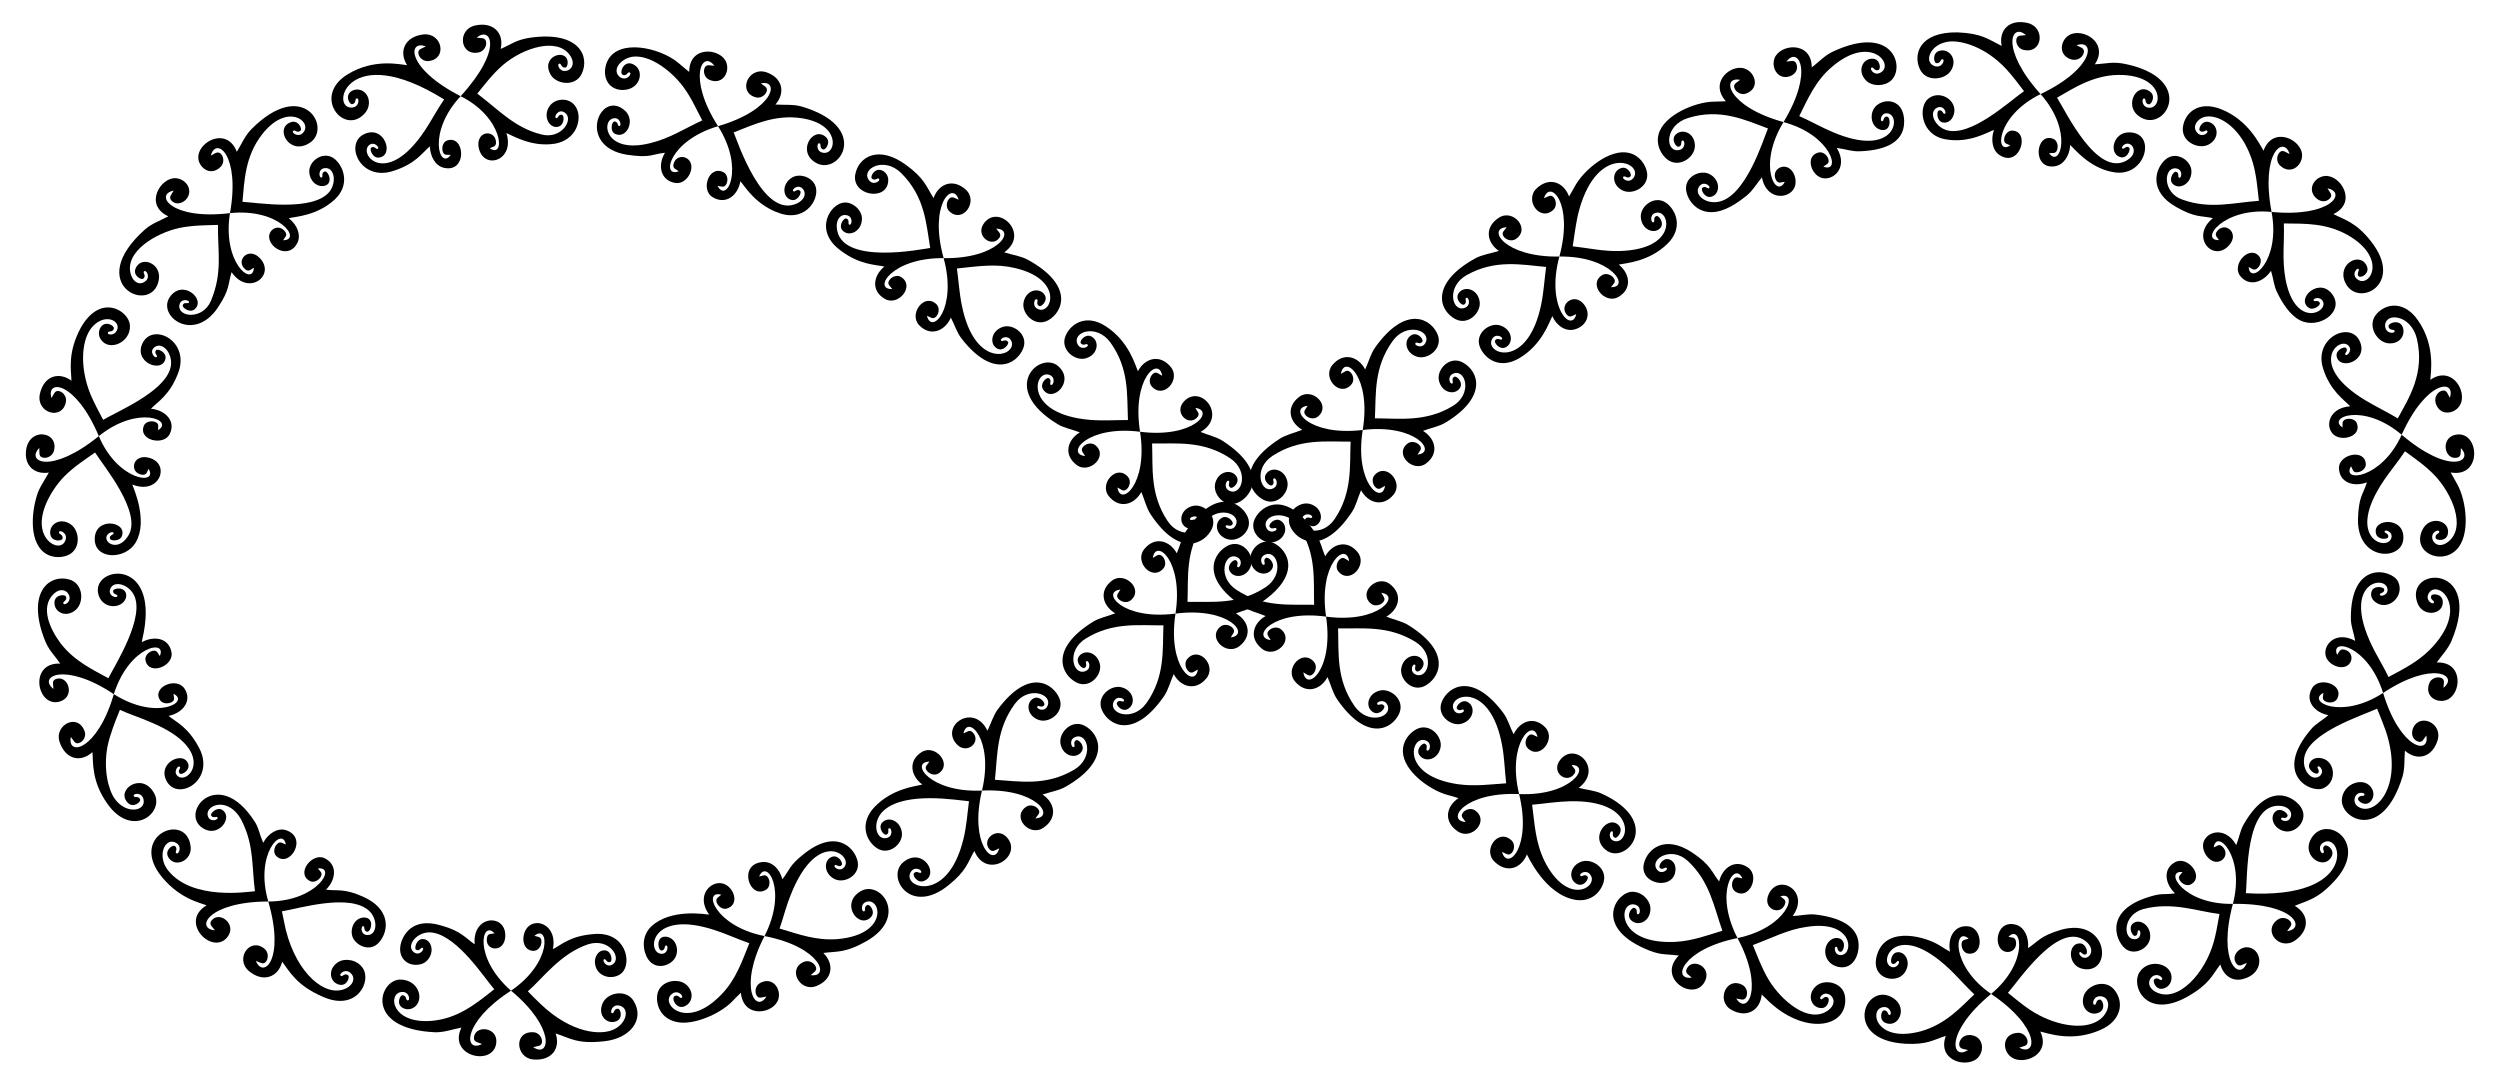 <?xml version="1.0" encoding="utf-8"?>

<!DOCTYPE svg PUBLIC "-//W3C//DTD SVG 1.1//EN" "http://www.w3.org/Graphics/SVG/1.1/DTD/svg11.dtd">
<svg version="1.1" id="Layer_1" xmlns="http://www.w3.org/2000/svg" xmlns:xlink="http://www.w3.org/1999/xlink" x="0px" y="0px"
	 viewBox="0 0 2614 1134" enable-background="new 0 0 2614 1134" xml:space="preserve">
<g>
	<g>
		<g>
			<path d="M298.838,883.039c-3.092-0.94-5.728-4.18-9.289-0.346c-3.202,3.43-3.851,9.08-0.956,12.08
				c13.595,14.068,34.481-18.875,10.253-26.812c-8.519-2.587-18.331,3.309-23.652,13.278c-3.699-8.415-4.686-15.534-8.49-21.545
				c-39.51-62.435-82.804-5.978-51.767,7.764c15.007,6.631,28.63-13.226,17.552-20.539c-5.457-3.628-12.755,3.322-11.741,5.597
				c1.881,4.244,6.663-0.305,6.806,2.774c0.122,2.165-8.424,4.986-10.331-2.508c-2.899-11.498,23.765-21.656,36.96,8.342
				c11.266,24.29,9.069,44.699,12.392,70.742c-7.341,0.569-65.352,9.953-90.698-21.568c-12.123-15.078-3.628-34.783,7.629-29.295
				c7.426,3.602,3.572,12.001,1.384,11.42c-3.181-0.873,2.041-4.899-2.111-7.828c-2.209-1.557-10.501,4.212-7.123,11.087
				c6.354,12.822,26.425,4.332,23.523-11.71c-5.181-34.244-61.474-11.4-32.807,29.251c19.387,26.263,42.792,30.667,49.636,33.378
				c-29.268,17.562,6.219,52.934,21.793,33.196c10.404-13.205-8.322-27.938-16.666-17.238c-3.203,4.129,1.381,6.826,3.528,10.196
				c-20.832-1.895-7.162-29.956,55.837-30.134C265.867,892.486,295.601,863.34,298.838,883.039z"/>
			<path d="M119.003,725.793c-17.073,58.814-48.918,65.767-44.941,44.762c2.682,3.004,4.045,8.139,8.927,6.261
				c4.372-1.695,7.184-7.145,5.629-11.839c-7.149-20.308-32.033-6.854-26.412,10.509c5.997,18.415,21.892,22.373,34.41,10.943
				c1.132,10.742-1.29,29.973,15.642,53.961c26.52,37.572,61.268,8.388,48.386-11.852c-12.827-21.857-40.615-2.207-26.699,11.172
				c5.501,5.286,13.414-1.019,12.599-3.61c-1.535-4.872-6.894-1.016-6.774-4.345c0.104-2.286,9.182-3.527,10.391,4.697
				c2.161,11.615-18.055,15.552-30.134-1.165c-6.588-9.116-12.225-30.528-7.617-54.87c2.367-11.77,8.339-27.064,12.973-38.223
				c9.407,4.474,19.657,7.405,33.922,13.683c66.146,28.105,39.776,63.273,27.544,56.341c-6.515-4.046-1.293-11.472,0.712-10.714
				c2.863,1.046-2.859,4.323,0.585,7.392c1.845,1.651,10.578-3.347,8.787-9.688c-4.359-15.429-35.254-1.048-21.44,19.559
				c13.342,18.375,49.949-4.533,32.541-37.119c-11.635-21.78-23.694-26.499-31.789-33.093c14.718-2.98,24.843-15.521,16.943-28.145
				c-8.317-13.36-34.413-2.058-26.002,11.431c2.13,3.589,7.798,4.559,12.001,2.484c4.693-2.302,2.257-5.708,2.181-8.902
				C199.273,733.84,163.987,754.231,119.003,725.793z"/>
		</g>
		<g>
			<path d="M517.09,975.934c-3.091,0.823-7.053-0.561-7.937,4.591c-2.415,13.868,17.815,16.238,19.133-0.744
				c1.837-24.804-34.681-23.835-31.974,7.596c-9.07-6.234-14.414-13.943-34.257-19.455c-3.616-0.917-18.13-6.027-30.386,1.241
				c-12.888,7.638-19.864,30.067-4.686,37.935c5.38,2.698,14.168,2.605,19.201-2.376c9.252-9.135,4.752-22.954-4.36-22.867
				c-6.588,0.064-8.898,9.859-6.792,11.167c3.919,2.445,5.436-3.973,7.251-1.518c1.295,1.716-4.339,8.812-10.069,3.705
				c-8.096-7.048,4.972-23.106,21.114-19.916c26.301,5.196,52.785,46.828,63.468,59.063c-20.677,16.492-38.998,30.785-65.519,33.048
				c-41.58,3.453-46.144-27.95-31.873-30.133c8.224-1.169,9.605,7.906,7.446,8.647c-3.154,1.053-0.979-5.179-6.081-5.28
				c-2.713-0.052-6.508,9.324,0.112,13.115c4.574,2.618,9.893,1.717,13.43-1.521c9.062-8.244,3.2-27.248-15.097-27.984
				c-22.885-0.918-39.79,51.814,36.089,55.115c9.309,0.118,17.82-3.192,27.193-4.899c-14.792,30.283,34.06,41.191,36.441,15.647
				c1.54-16.536-22.274-18.553-23.385-5.306c-0.424,5.214,4.878,5.078,8.51,6.807c-19.164,9.807-21.135-22.696,30.267-55.756
				C494.13,1000.726,503.941,961.111,517.09,975.934z"/>
			<path d="M280.498,942.621c17.828,61.087-5.363,81.281-12.952,62.121c3.841,1.097,7.701,4.77,10.774,0.476
				c2.694-3.777,2.118-9.968-1.69-13.128c-15.341-12.8-31.457,10.545-16.276,23.289c14.847,12.415,30.568,6.376,34.726-9.808
				c7.338,9.685,14.933,24.921,42.51,36.654c35.666,15.973,51.555-16.529,41.466-30.362c-5.835-8.481-18.328-10.404-25.507-5.87
				c-11.665,7.353-8.711,21.889,1.838,23.708c7.54,1.301,10.709-8.293,8.592-9.975c-3.982-3.162-6.354,2.993-8.093,0.184
				c-1.177-1.938,5.768-8.013,11.325-1.897c4.623,5.068,1.78,11.786-5.143,15.295c-20.938,10.613-51.636-14.646-63.238-61.034
				c-1.496-6.63-2.705-13.124-4.041-19.393c17.812-2.88,71.972-19.655,91.835,0.127c8.632,8.995,7.593,24.275-1.965,24.646
				c-7.717,0.282-7.444-8.726-5.336-9.22c2.989-0.731-0.009,5.148,4.59,5.758c4.065,0.548,8.343-15.386-3.859-14.841
				c-9.632,0.563-14.809,12.246-11.183,20.897c3.983,8.921,18.478,15.59,27.631,4.893c10.422-12.106,11.949-34.837-16.956-47.584
				c-20.006-9.071-27.452-5.703-38.705-7.361c10.452-10.325,12.368-26.036-1.356-32.836c-12.943-6.381-30.619,15.903-15.442,23.856
				c3.694,1.929,8.905-0.275,11.303-4.36c2.628-4.461-1.197-6.112-2.979-8.809C352.383,905.569,332.333,942.476,280.498,942.621z"/>
		</g>
		<g>
			<path d="M754.164,935.559c-2.342,2.382-6.585,3.358-4.73,8.227c1.665,4.406,6.55,7.46,10.645,6.183
				c12.391-3.88,8.455-19.152-0.829-24.698c-13.146-7.848-33.394,9.73-17.715,31.015c-3.567-0.133-40.017-6.811-60.593,12.409
				c-10.782,10.339-8.902,25.694-3.337,34.185c8.436,12.98,27.21,6.452,29.806-5.179c2.183-9.52-3.409-17.101-9.862-18.146
				c-12.195-2.103-9.912,14.301-5.908,14.277c4.658-0.02,2.489-6.25,5.363-5.143c2.026,0.761,1.051,9.757-6.58,8.489
				c-14.435-2.893-9.313-46.112,56.287-24.86c12.86,4.126,24.325,9.566,36.747,13.921c-6.757,16.591-13.638,38.028-29.582,54.031
				c-36.59,37.743-63.874,9.04-51.598-0.751c6.284-5.344,12.304,1.603,10.886,3.373c-2.081,2.559-3.594-3.863-7.931-1.248
				c-3.989,2.408,3.216,17.311,13.836,8.492c5.308-4.493,6.173-13.959-1.722-20.715c-9.036-7.639-28.525-3.618-30.245,11.519
				c-1.096,9.971,3.646,24.699,21.521,27.86c16.671,3.141,43.534-8.311,56.327-21.05c3.171-3.192,6.237-6.572,9.705-9.745
				c2.631,27.75,35.197,22.103,39.337,6.263c2.821-10.783-6.529-23.612-19.417-16.321c-4.203,2.375-5.734,8.293-3.704,12.494
				c2.296,4.718,6.592,1.893,10.46,1.544c-10.855,18.008-29.724-9.308-1.952-63.241
				C747.042,968.435,734.574,929.833,754.164,935.559z"/>
			<path d="M534.329,1035.856c47.089,39.016,40.785,71.071,23.145,59.053c3.813-1.264,9.051-0.469,9.276-5.695
				c0.189-4.686-3.678-9.435-8.592-9.878c-21.435-1.524-19.006,26.627-0.885,28.413c19.59,1.867,29.054-11.529,23.698-27.17
				c14.976,4.725,22.293,11.476,51.441,8.084c26.136-2.933,42.222-22.424,30.056-42.198c-7.73-12.483-27.262-8.868-32.343,2.443
				c-5.781,13.002,4.84,22.875,14.43,18.845c7.022-2.953,4.465-12.734,1.775-13.014c-5.059-0.524-3.698,5.932-6.683,4.5
				c-2.042-1,0.473-9.846,8.462-7.679c9.949,2.679,7.806,17.486-5.632,24.505c-13.631,7.005-44.473,4.625-76.574-25.658
				c-4.878-4.622-9.444-9.159-13.988-13.868c15.884-13.853,33.828-39.315,62.991-49.193c22.198-7.014,35.517,14.175,25.887,20.857
				c-6.341,4.38-11.028-3.354-9.524-4.901c2.118-2.22,2.803,4.341,7.008,2.386c2.258-1.044,1.227-11.06-5.316-11.919
				c-6.933-0.909-11.9,6.44-10.801,14.113c2.07,14.431,19.746,17.489,28.277,9.183c10.699-10.655,3.599-43.239-29.098-40.449
				c-24.841,1.768-33.66,10.877-43.269,15.834c4.604-21.546-12.741-32.26-23.936-25.043c-8.321,5.365-9.853,21.976-0.518,25.956
				c7.767,3.195,12.837-3.29,12.546-9.311c-0.24-5.222-4.349-4.342-7.319-5.544C573.755,965.43,578.365,1005.879,534.329,1035.856z"
				/>
		</g>
		<g>
			<path d="M971.788,796.349c-1.782,3.019-5.83,5.195-2.75,9.42c2.76,3.791,8.412,5.387,12.165,2.988
				c15.218-9.686-3.328-31.147-17.435-22.436c-14.486,9.043-11.611,24.856,0.585,33.976c-6.611,1.861-31.37,3.873-50.195,23.77
				c-14.79,15.831-9.88,33.719,2.165,42.37c12.473,8.965,27.851-3.63,26.737-15.455c-1.287-13.416-15.036-17.95-20.949-10.527
				c-4.316,5.413,2.104,13.138,4.515,12.277c4.481-1.654,0.351-6.798,3.492-6.765c2.188,0.008,4.205,8.905-3.559,10.336
				c-11.253,1.999-15.291-18.018-1.983-29.298c23.03-19.826,76.248-10.235,88.582-9.243c-1.664,12.74-2.474,26.07-5.769,39.476
				c-16.764,68.697-64.384,50.568-55.263,34.837c4.015-7.023,11.903-2.446,11.195-0.319c-1.039,3.064-4.616-2.481-7.723,1.367
				c-1.677,2.03,3.533,10.716,10.323,8.066c16.962-6.628-0.771-35.585-20.745-20.241c-19.577,14.733,6.016,57.425,46.559,24.652
				c19.052-15.333,19.848-23.397,27.056-35.939c12.496,30.538,50.444,6.22,34.696-13.358c-10.595-13.133-27.781,1.494-18.881,11.683
				c3.442,3.935,6.682,0.258,10.19-0.971c-5.333,20.421-31.55-4.211-18.028-60.408C971.575,829.096,951.06,796.487,971.788,796.349z
				"/>
			<path d="M799.38,978.744c58.93,11.443,69.019,43.687,48.271,40.876c2.633-2.8,7.444-4.41,5.194-9.129
				c-2.024-4.228-7.554-6.705-11.98-4.897c-18.15,7.201-4.703,32.176,12.692,25.428c17.451-6.99,18.825-23.253,7.344-34.607
				c14.22-1.876,22.816,0.22,44.266-11.881c45.822-25.549,15.405-65.336-5.611-52.471c-21.655,13.18-1.275,40.115,11.215,26.745
				c4.99-5.39-1.203-13.409-3.704-12.582c-4.724,1.511-0.895,6.854-4.137,6.706c-2.256-0.132-3.565-9.122,4.437-10.328
				c14.215-2.159,20.701,34.774-31.896,39.349c-21.918,1.636-39.429-4.78-60.34-11.059c2.143-6.031,3.939-12.331,5.849-18.605
				c27.768-90.14,70.451-59.595,62.459-46.574c-4.138,6.722-11.676,1.52-10.879-0.499c1.108-2.928,4.389,2.825,7.54-0.747
				c1.676-1.935-3.179-10.725-9.742-8.708c-9.06,2.738-9.761,17.204,2.125,23.312c10.609,5.418,27.921-4.288,24.098-19.169
				c-3.67-14.453-23.162-33.933-57.082-6.172c-14.309,11.368-13.592,15.583-21.44,25.612c-2.578-10.064-10.267-18.828-20.621-18.002
				c-26.556,2.055-13.576,40.261,3.883,28.707c3.579-2.448,4.252-8.224,1.861-12.257c-2.661-4.501-6.102-1.722-9.459-1.337
				C801.641,897.417,823.812,930.967,799.38,978.744z"/>
		</g>
		<g>
			<path d="M1171.491,616.418c-1.554,3.227-5.467,5.844-2.003,9.76c3.106,3.512,8.939,4.526,12.51,1.739
				c14.529-11.388-5.957-31.046-19.412-20.75c-13.827,10.549-9.895,26.158,3.469,34.122c-8.216,3.255-16.499,4.629-23.515,9.015
				c-45.654,28.477-32.751,55.133-17.177,63.219c13.7,7.134,27.211-7.514,24.694-19.025c-2.886-13.219-17.118-15.973-22.204-7.69
				c-3.7,5.987,3.725,12.812,6.014,11.614c4.284-2.241-0.472-6.808,2.674-7.205c2.189-0.279,5.283,8.307-2.29,10.775
				c-12.473,4.071-19.525-21.628,0.926-34.269c28.327-17.59,55.565-13.613,81.303-13.857c-1.03,25.689,1.932,53.236-17.622,81.097
				c-14.169,20.102-39.57,11.463-34.559-0.87c3.024-7.429,11.411-3.854,10.989-1.671c-0.609,3.148-4.873-1.893-7.431,2.271
				c-1.366,2.223,4.931,10.102,11.253,6.712c8.723-4.709,6.855-19.146-6.238-22.732c-11.376-3.113-26.829,9.393-20.811,23.591
				c6.76,15.885,33.108,31.494,64.831-14.031c4.824-6.935,6.667-15.232,10.309-23.411c7.368,13.716,22.993,18.148,34.269,4.382
				c10.944-13.4-8.187-34.369-20.136-20.049c-2.945,3.516-2.162,9.415,1.243,12.637c3.798,3.593,6.604-0.288,9.926-1.778
				c-3.185,20.737-32.077-2.278-23.411-58.422C1173.417,648.758,1150.724,618.72,1171.491,616.418z"/>
			<path d="M1026.769,826.61c57.685-2.706,76.827,27.821,55.896,29.119c1.874-3.185,6.052-5.67,2.843-9.797
				c-2.887-3.705-8.693-4.995-12.545-2.39c-15.615,10.629,3.218,31.855,17.964,22.015c14.705-9.823,12.673-25.855-0.82-34.759
				c8.533-2.952,17.048-4.075,24.427-8.351c47.753-27.626,35.419-55.3,19.564-63.608c-13.674-7.145-27.387,7.241-25.242,18.845
				c2.479,13.369,16.715,16.398,22.162,8.066c3.917-6.031-3.438-12.954-5.761-11.766c-4.365,2.216,0.298,6.866-2.89,7.225
				c-2.22,0.239-5.07-8.406,2.582-10.824c12.702-4.012,19.284,22.039-2.059,34.569c-29.599,17.31-56.97,11.942-82.61,10.38
				c2.839-25.604,1.236-52.906,20.957-79.483c14.2-19.206,39.216-10.126,34.164,1.973c-3.068,7.345-11.375,3.532-10.916,1.384
				c0.643-3.102,4.816,2.025,7.393-2.057c1.374-2.188-4.82-10.129-11.08-6.952c-8.644,4.354-7.05,18.765,5.859,22.743
				c11.253,3.476,26.951-8.807,20.945-23.03c-5.918-14.054-30.747-33.133-64.238,11.69c-4.9,6.569-6.968,14.613-10.881,22.453
				c-14.033-29.265-48.812-6.088-32.947,13.205c10.728,13.069,27.05-1.318,17.711-11.328c-3.563-3.826-6.474-0.218-9.802,0.952
				C1011.599,746.446,1039.605,772.819,1026.769,826.61z"/>
		</g>
		<g>
			<path d="M1367.249,424.282c-1.598,3.27-5.571,5.946-2.102,9.858c3.111,3.507,8.984,4.482,12.595,1.655
				c14.706-11.493-5.627-31.301-19.388-20.773c-14.125,10.825-10.173,26.55,3.281,34.376c-8.279,3.369-16.619,4.908-23.683,9.468
				c-47.578,30.797-30.553,57.174-16.279,64.021c13.917,6.669,27.039-8.29,24.332-19.764c-3.107-13.196-17.453-15.626-22.436-7.139
				c-3.608,6.14,4.003,12.76,6.272,11.493c4.25-2.373-0.616-6.828,2.539-7.31c2.191-0.335,5.456,8.185-2.077,10.88
				c-12.452,4.462-20.125-21.169,0.36-34.466c28.386-18.407,55.832-14.622,81.542-14.807c-1.09,25.715,2.069,53.058-16.663,80.892
				c-13.514,20.101-38.999,12.07-34.382-0.295c2.798-7.478,11.256-4.072,10.891-1.889c-0.524,3.141-4.903-1.794-7.331,2.41
				c-1.298,2.245,5.212,9.948,11.384,6.459c8.521-4.821,6.326-19.157-6.798-22.522c-11.42-2.925-26.577,9.981-20.085,23.984
				c6.679,14.412,32.776,31.574,64.061-14.964c4.648-6.895,6.324-15.139,9.851-23.259c7.51,13.63,23.018,18.039,34.01,4.562
				c10.703-13.102-8.275-34.219-20.113-20.072c-2.904,3.477-2.081,9.337,1.329,12.555c3.802,3.589,6.547-0.234,9.825-1.681
				c-2.99,20.687-32.27-3.004-23.3-58.385C1368.446,456.406,1346.432,426.777,1367.249,424.282z"/>
			<path d="M1229.092,641.591c56.251-7.258,78.575,22.299,57.794,24.894c1.573-3.271,5.507-5.963,2.015-9.854
				c-3.135-3.489-8.994-4.43-12.584-1.589c-14.596,11.565,5.895,31.211,19.526,20.643c13.991-10.861,9.95-26.537-3.54-34.304
				c8.24-3.399,16.567-4.96,23.588-9.53c47.329-30.813,30.328-57.113,16.046-63.975c-13.919-6.666-27.023,8.315-24.277,19.781
				c3.153,13.182,17.485,15.579,22.439,7.102c3.587-6.137-4.031-12.747-6.297-11.477c-4.242,2.376,0.632,6.823-2.52,7.307
				c-2.19,0.338-5.474-8.173,2.049-10.875c12.431-4.463,20.145,21.133-0.25,34.433c-28.261,18.429-55.688,14.782-81.403,15.144
				c0.913-25.715-2.383-53.079,16.331-81.038c13.513-20.192,39.033-12.201,34.416,0.186c-2.791,7.489-11.26,4.101-10.896,1.916
				c0.521-3.145,4.909,1.782,7.334-2.43c1.296-2.25-5.224-9.945-11.4-6.435c-8.531,4.85-6.303,19.2,6.835,22.52
				c11.429,2.886,26.565-10.038,20.069-24.039c-6.664-14.405-32.838-31.59-64.111,15.195c-4.638,6.938-6.293,15.196-9.79,23.355
				c-7.57-13.595-23.129-17.916-34.089-4.306c-10.667,13.23,8.476,34.195,20.247,19.937c2.89-3.498,2.034-9.373-1.395-12.567
				c-3.824-3.566-6.555,0.296-9.832,1.768C1208.288,562.627,1237.652,586.016,1229.092,641.591z"/>
		</g>
		<g>
			<path d="M1575.377,237.587c-1.955,3.161-6.242,5.532-3.144,9.743c2.781,3.774,8.594,5.238,12.508,2.707
				c16.023-10.358-2.376-31.991-17.353-22.503c-15.302,9.704-13.207,25.795-0.187,34.85c-8.656,2.719-17.46,3.802-24.713,7.816
				c-45.681,25.087-39.156,53.366-21.008,63.307c13.548,7.389,27.523-6.734,25.642-18.375c-2.155-13.4-16.402-16.775-22.006-8.5
				c-4.055,5.964,3.158,13.02,5.517,11.884c4.421-2.129-0.157-6.88,3.041-7.18c2.217-0.205,4.914,8.527-2.813,10.782
				c-12.867,3.775-18.792-22.509,2.826-34.564c30.038-16.763,57.481-10.683,82.947-8.429c-1.769,12.751-2.429,25.971-5.16,39.239
				c-14.056,68.058-58.446,52.14-51.707,36.887c3.22-7.253,11.42-3.3,10.927-1.152c-0.7,3.086-4.762-2.114-7.418,1.904
				c-1.421,2.147,4.626,10.215,10.933,7.179c8.677-4.196,7.421-18.554-5.413-22.847c-11.179-3.732-27.109,8.26-21.359,22.584
				c4.436,11.104,19.656,24.164,40.944,11.711c23.961-14.01,31.479-37.989,34.731-44.061c4.739,10.533,14.366,16.562,23.837,13.724
				c11.564-3.367,17.458-15.404,9.322-25.924c-10.387-13.411-26.982,0.507-17.932,10.749c3.46,3.92,6.457,0.434,9.789-0.656
				c-4.6,20.275-32.04-6.96-17.656-60.208C1572.544,269.255,1554.372,238.407,1575.377,237.587z"/>
			<path d="M1424.884,449.568c55.592-6.678,78.111,23.631,57.349,25.719c1.575-3.206,5.499-5.777,2.073-9.728
				c-3.071-3.543-8.883-4.619-12.471-1.871c-14.606,11.218,5.721,31.041,19.213,20.935c13.865-10.362,10.087-25.981-3.178-34.106
				c8.238-3.142,16.514-4.411,23.565-8.683c43.88-26.496,35.206-53.556,17.984-62.865c-13.568-7.359-27.322,7.066-24.954,18.614
				c2.718,13.268,16.873,16.194,22.077,8.036c3.771-5.927-3.544-12.867-5.846-11.703c-4.308,2.176,0.381,6.817-2.771,7.157
				c-2.193,0.24-5.154-8.372,2.437-10.733c12.471-3.864,19.22,21.847-1.379,34.219c-28.489,17.111-55.634,12.847-81.381,12.847
				c1.273-25.669-1.395-53.297,18.633-80.958c14.421-19.915,39.807-10.999,34.579,1.33c-3.131,7.401-11.48,3.695-11.02,1.519
				c0.666-3.137,4.85,1.965,7.473-2.169c1.4-2.207-4.773-10.187-11.151-6.874c-8.841,4.578-7.152,19.08,5.882,22.83
				c11.331,3.26,26.985-8.986,21.203-23.294c-6.443-15.869-32.524-32.201-65.134,13.189c-4.938,6.892-6.887,15.189-10.642,23.339
				c-7.202-13.805-22.81-18.394-34.275-4.677c-11.135,13.352,7.826,34.476,19.943,20.241c2.984-3.497,2.264-9.413-1.108-12.67
				c-3.762-3.631-6.614,0.237-9.957,1.704C1405.426,370.194,1434.05,393.342,1424.884,449.568z"/>
		</g>
		<g>
			<path d="M1819.502,83.497c-2.86,2.625-7.828,3.918-5.902,8.778c1.735,4.354,7.122,7.193,11.7,5.684
				c16.63-5.62,9.341-25.684-4.473-26.988c-13.971-1.368-32.91,16.273-16.309,34.874c-4.693,0.31-9.164,0.334-13.618,0.475
				c-18.806,0.585-51.513,14.078-56.71,34.179c-2.947,11.203,2.758,21.064,8.924,26.074c11.997,9.641,28.41-1.449,29.054-13.252
				c0.671-13.885-12.795-19.669-20.046-12.656c-5.285,5.174,0.465,13.468,3.027,12.786c4.809-1.276,1.245-6.85,4.501-6.513
				c2.244,0.238,3.07,9.314-5.002,10.114c-13.707,1.333-14.03-26.106,10.248-33.584c33.635-10.629,60.116,2.072,83.685,10.871
				c-4.788,11.111-23.444,73.073-53.035,76.875c-13.353,1.833-24.378-8.188-18.935-16.072c4.463-6.488,11.687-0.905,10.795,1.077
				c-1.263,2.835-4.215-3.046-7.531,0.352c-1.776,1.819,2.636,10.884,9.242,9.203c9.259-2.293,10.491-16.669-0.893-23.349
				c-10.106-6.016-28.127,2.662-24.991,17.821c2.142,10.627,11.808,22.099,27.014,21.6c13.079-0.364,26.661-9.591,36.72-17.863
				c6.073-5.034,10.365-12.905,15.334-18.468c4.975,26.082,31.912,22.654,34.89,7.837c1.379-6.868-1.773-15.168-7.518-18.016
				c-7.826-3.826-17.345,3.66-12.747,12.76c2.351,4.671,5.924,2.167,9.263,2.036c-9.026,18.341-29.083-16.992-1.331-62.481
				C1806.211,111.633,1799.003,79.363,1819.502,83.497z"/>
			<path d="M1630.473,268.255c54.885-0.859,74.694,32.65,53.941,32c1.853-2.964,5.966-4.942,3.025-9.274
				c-2.628-3.875-8.225-5.701-12.035-3.435c-15.515,9.327,2.638,31.169,16.699,22.992c14.42-8.25,12.53-24.131,0.451-33.88
				c6.408-1.486,31.127-2.552,50.765-21.609c16.507-16.034,9.8-34.31-0.387-42.335c-12.079-9.589-28.026,2.445-27.312,14.234
				c0.723,13.292,14.094,18.598,20.443,11.413c4.528-5.172-1.556-13.209-3.986-12.44c-4.544,1.433-0.638,6.751-3.771,6.568
				c-2.189-0.119-3.815-9.05,3.984-10.137c14.371-2.016,21.507,38.293-38.427,40.103c-16.892,0.596-33.677-3.171-49.434-4.921
				c1.953-12.087,3.391-26.385,7.125-39.293c19.496-68.09,66.567-48.316,56.764-32.75c-4.329,6.86-12.051,1.924-11.238-0.162
				c1.186-3.014,4.52,2.679,7.815-1.025c1.757-1.975-3.035-10.859-9.987-8.508c-9.52,3.175-10.375,17.833,2.177,23.558
				c10.74,4.82,28.132-4.706,24.911-19.813c-1.688-7.77-7.913-17.311-19.19-19.748c-19.63-4.302-45.734,16.892-55.617,34.041
				c-2.16,3.766-4.147,7.738-6.602,11.589c-5.436-14.83-20.535-20.977-33.952-8.395c-13.03,12.386,3.621,35.368,17.503,22.383
				c3.434-3.184,3.5-9.169,0.531-12.805c-3.304-4.042-6.725-0.488-10.274,0.652C1620.465,187.133,1645.76,212.023,1630.473,268.255z
				"/>
		</g>
		<g>
			<path d="M2118.328,36.762c-3.985,0.725-9.134-0.785-10.023,4.367c-0.784,4.621,2.479,9.865,7.331,10.983
				c20.147,4.771,23.485-23.395,4.549-28.056c-19.585-4.603-30.575,7.908-27.234,23.968c-14.681-7.316-20.88-13.104-46.221-14.168
				c-40.118-0.629-46.567,23.302-39.244,38.566c6.734,13.979,26.642,11.072,32.556,1.195c7.354-12.244-2.537-23.483-12.333-20.424
				c-7.361,2.216-5.861,12.211-3.205,12.767c4.996,1.042,4.349-5.522,7.175-3.79c1.93,1.186-1.54,9.734-9.298,6.77
				c-11.398-4.43-3.924-23.664,16.203-25.564c12.43-1.019,37.037,5.247,58.934,28.637c6.188,6.654,12.899,15.505,18.796,23.327
				c-14.577,9.889-56.28,49.334-82.057,40.41c-7.998-2.868-13.033-10.237-13.173-15.825c-0.18-7.117,7.61-10.385,11.484-6.074
				c1.582,1.754,2.096,4.146,1.284,4.837c-2.33,1.992-2.295-4.607-6.66-3.095c-2.345,0.806-2.387,10.879,3.96,12.407
				c4.383,0.996,8.384-1.313,10.569-5.453c8.095-15.411-12.116-29.909-25.355-19.519c-11.184,8.804-8.075,38.609,18.47,42.742
				c24.807,4.2,44.047-7.977,50.055-9.939c-3.489,10.028-1.846,21.543,6.073,26.45c20.93,13.518,32.565-25.359,12.767-25.737
				c-4.137-0.048-7.842,4.292-8.214,8.967c-0.429,5.212,3.692,4.904,6.435,6.502c-16.668,11.222-14.875-30.952,31.688-53.601
				C2091.041,51.101,2102.86,22.997,2118.328,36.762z"/>
			<path d="M1864.859,127.653c50.443,13.529,60.794,54.039,41.625,46.572c2.483-2.174,6.735-2.77,5.276-7.793
				c-1.3-4.507-5.889-7.971-10.033-7.038c-12.594,2.879-9.689,18.39-0.99,24.649c12.305,8.819,33.568-6.822,19.793-29.368
				c8.122,1.029,16.254,3.84,23.185,3.528c23.72-0.699,47.361-7.401,47.274-31.018c-0.088-28.125-28.48-24.897-33.083-10.612
				c-3.039,9.22,1.713,17.269,8.065,19.012c11.847,3.281,11.152-13.27,7.197-13.633c-4.614-0.432-3.061,5.979-5.799,4.598
				c-1.935-0.948-0.115-9.825,7.328-7.798c13.564,4.014,5.661,46.546-57.984,19.515c-12.024-5.025-24.153-11.953-35.408-16.875
				c8.303-16.683,16.969-37.119,34.162-51.442c39.889-34.254,64.989-3.335,51.595,5.5c-6.808,4.695-12.141-2.776-10.552-4.409
				c2.333-2.351,3.216,4.189,7.808,1.998c2.442-1.165,1.574-11.238-6.036-11.665c-10.619-0.596-16.895,12.743-7.26,22.68
				c6.469,6.579,19.193,6.465,26.164,0.262c15.237-13.613,2.471-60.005-60.923-30.263c-8.837,4.284-14.089,10.456-21.863,16.407
				c-0.229-28.083-33.648-24.665-39.062-9.282c-2.542,7.185,0.551,15.497,6.706,18.334c8.067,3.717,20.01-3.096,16.26-12.779
				c-1.898-4.87-6.474-2.394-10.398-2.339C1879.932,47.829,1897.197,74.108,1864.859,127.653z"/>
		</g>
		<g>
			<path d="M2393.971,161.027c-3.721-1.433-7.245-5.385-10.69-1.442c-3.07,3.528-3.071,9.699,0.432,13.168
				c10.711,10.665,23.343,1.031,23.345-10.283c0.008-16.609-30.645-31.388-40.303-4.905c-3.663-5.618-15.383-32.124-44.844-43.585
				c-23.075-8.8-37.259,3.677-39.442,18.724c-2.113,15.318,15.746,23.776,26.347,18.693c12.662-6.277,10.68-21.036,0.89-23.773
				c-7.265-2.102-11.521,7.059-9.623,8.962c3.567,3.575,6.612-2.276,8.003,0.702c0.942,2.054-6.606,7.328-11.394,0.643
				c-1.99-2.781-2.084-5.73-0.783-8.335c8.873-17.746,45.853-5.994,59.664,40.622c3.825,13.341,4.792,26.145,6.323,39.794
				c-25.677,1.599-50.834,9.298-80.118-1.361c-20.813-7.123-19.59-33.609-7.005-32.605c7.738,0.618,6.486,9.564,4.328,9.81
				c-3.07,0.377,0.566-5.13-3.964-6.277c-2.427-0.619-8.016,7.765-3.425,12.576c6.583,6.754,19.389,0.514,19.677-12.454
				c0.412-11.829-16.276-22.95-27.613-12.512c-11.117,10.093-16.745,33.568,11.929,49.395c19.898,11.232,25.222,8.718,38.12,11.503
				c-24.313,19.694,0.478,47.095,17.028,28.244c11.281-12.848-4.765-25.476-12.862-14.307c-3.073,4.222,0.643,6.183,2.184,9.03
				c-20.5,0.699,3.83-34.496,54.961-29.454C2363.427,158.356,2388.239,141.678,2393.971,161.027z"/>
			<path d="M2133.639,98.413c34.516,38.641,20.204,78.314,8.882,61.68c3.173-0.459,6.912,1.326,8.487-3.607
				c1.438-4.493-0.362-9.902-4.24-11.378c-18.551-7.119-22.512,32.904,2.095,28.685c8.696-1.408,15.159-10.81,15.743-22.218
				c3.993,3.584,19.581,23.426,43.5,28.124c35.863,8.199,48.17-42.648,16.924-41.249c-14.999,0.775-19.595,19.905-10.061,25.018
				c8.573,4.811,13.439-7.23,11.287-9.056c-3.551-3.024-5.911,3.137-7.382,0.42c-0.525-0.913,0.845-2.993,2.964-4.034
				c7.305-3.627,15.592,9.065,1.879,16.957c-31.099,17.886-63.243-50.448-72.88-65.612c17.049-9.684,39.961-25.322,69.445-23.695
				c42.226,2.354,41.045,34.28,27.301,34.205c-8.195-0.047-8.365-9.209-6.123-9.676c3.236-0.595,0.252,5.289,5.241,6.127
				c2.655,0.445,7.636-8.341,1.678-13.058c-15.111-11.92-30.511,18.473-6.982,28.182c25.229,10.189,52.195-41.619-17.884-57.061
				c-14.325-3.22-20.795-0.549-33.177,0.068c13.763-20.497-7.828-35.676-22.699-32.19c-11.623,2.74-16.515,18.727-5.981,25.263
				c8.12,5.035,15.816,0.81,17.175-5.239c1.153-5.152-4.177-5.632-7.574-7.784C2190.476,40.374,2191.342,70.669,2133.639,98.413z"/>
		</g>
		<g>
			<path d="M2561.545,415.926c-2.144-3.259-2.823-8.682-7.971-7.425c-6.082,1.505-10.002,9.342-4.86,17.302
				c6.478,10.186,22.48,5.503,25.136-6.491c3.218-15.079-12.6-36.319-32.719-22.106c0.215-6.163,6.009-35.365-12.946-62.339
				c-14.229-20.58-33.429-17.989-43.459-6.349c-9.947,11.708,0.219,28.704,11.906,30.354c10.201,1.368,16.735-5.405,16.512-12.662
				c-0.705-14.116-16.578-9.106-15.655-4.658c1.006,5.017,6.773,1.811,6.294,5.103c-0.167,1.142-2.565,1.733-4.949,1.02
				c-8.342-2.482-6.786-18.858,8.782-15.343c8.19,1.792,16.468,9.429,19.483,21.874c8.459,36.285-8.357,61.938-19.996,83.263
				c-11.025-6.746-22.836-12.268-34.128-19.072c-59.54-36.128-28.91-65.636-18.309-57.756c6.058,4.606,0.092,11.456-1.877,10.48
				c-2.738-1.35,3.328-3.942,0.234-7.354c-1.675-1.826-10.909,2.136-9.83,8.574c2.666,15.85,34.99,4.904,23.527-16.909
				c-11.055-19.687-47.913-1.292-37.594,30.093c7.261,23.285,22.626,33.181,28.257,39.273c-25.961,1.95-27.14,27.371-12.927,32.132
				c10.115,3.403,24.508-2.88,19.791-14.519c-2.417-6.126-14.26-5.904-14.859-0.283c-0.198,1.528,0.167,3.249-0.037,4.835
				c-16.648-10.844,21.984-26.258,61.838,7.62C2537.141,396.997,2568.209,396.152,2561.545,415.926z"/>
			<path d="M2375.136,221.603c9.746,51.529-22.768,77.407-23.932,57.551c2.964,1.24,5.245,4.73,9.156,1.257
				c3.515-3.106,4.725-8.679,2.16-11.958c-10.072-13.147-29.295,7.597-20.431,19.744c9.404,12.311,24.439,6.946,32.454-5.053
				c2.574,8.265,3.081,15.962,6.247,22.188c5.142,10.818,13.485,24.298,24.275,29.646c19.049,9.558,45.421-8.148,34.513-25.827
				c-13.098-20.763-38.896,2.21-26.213,12.199c5.029,4.138,13.001-1.974,12.258-4.35c-1.363-4.419-6.66-0.356-6.522-3.405
				c0.072-1.602,5.068-3.124,8.058-0.578c12.106,10.763-26.485,34.252-37.297-20.418c-4.076-21.625-1.099-39.466-1.889-58.96
				c23.545,0.213,44.211-0.345,66.631,12.034c42.166,24.169,23.534,54.848,11.052,46.939c-10.106-6.417,3.396-17.088,0.162-8.32
				c-3.587,9.866,12.681,3.992,9.18-5.478c-6.43-16.428-31.583-3.255-23.039,16.151c12.197,27.899,63.466,2.87,26.868-42.95
				c-15.765-19.98-27.644-22.151-39.043-28.19c25.681-12.147,7.477-41.385-8.944-39.815c-7.685,0.742-13.776,7.188-13.576,14.028
				c0.259,8.92,11.731,16.955,18.854,9.435c3.584-3.804-0.707-6.961-2.513-10.545
				C2454.163,200.968,2437.675,227.511,2375.136,221.603z"/>
		</g>
		<g>
			<path d="M2554.937,719.138c-0.086-3.975,2.221-8.713-2.72-10.419c-4.434-1.518-10.13,0.796-12.009,5.337
				c-5.785,14.258,8.155,21.83,18.34,17.688c15.312-6.289,17.485-40.081-10.69-39.08c4.733-6.809,12.065-14.332,15.479-22.694
				c33.775-80.314-47.51-78.462-36.222-41.096c5.034,17.488,28.689,14.296,26.991-0.568c-0.805-7.575-10.902-7.987-11.945-5.495
				c-1.958,4.685,4.614,5.268,2.384,7.705c-1.545,1.662-9.287-3.326-4.914-10.334c9.205-15.246,44.827,15.325,0.408,59.764
				c-12.405,12.093-25.331,18.66-42.593,27.933c-4.07-8.507-10.023-18.625-13.823-25.817c-37.823-70.966,7.715-81.356,12.405-67.545
				c2.369,7.352-6.382,9.583-7.43,7.691c-1.516-2.677,4.961-1.418,4.299-6.015c-0.35-2.467-10.234-4.408-12.937,1.61
				c-1.822,4.162-0.264,8.583,3.402,11.506c13.362,10.617,31.668-6.094,23.915-21.435c-6.403-12.639-49.858-22.864-49.225,39.382
				c0.179,7.876,2.939,13.593,4.559,22.867c-22.989-12.701-37.799,8.806-28.433,20.52c4.302,5.413,12.613,8.561,18.519,6.178
				c7.793-3.141,8.732-15.073-1.428-17.573c-5.076-1.261-5.479,2.946-7.533,5.464c-8.131-18.276,32.196-10.635,48.033,39.823
				C2543.277,690.397,2571.411,706.002,2554.937,719.138z"/>
			<path d="M2511.188,454.586c-20.697,46.269-63.649,50.449-52.916,32.906c1.761,2.712,1.473,6.891,6.677,6.339
				c4.477-0.477,8.98-4.153,8.754-8.468c-0.773-16.781-28.429-10.424-28.106,4.187c0.673,15.663,15.976,19.811,29.303,14.76
				c-4.274,13.356-8.567,14.304-9.398,38.21c-1.025,44.489,46.063,44.339,47.436,20.834c1.577-23.952-33.269-21.272-28.477-5.111
				c1.768,6.334,11.781,5.896,12.546,3.513c1.377-4.439-5.273-4.159-3.382-6.575c1.337-1.732,9.758,1.89,6.199,8.695
				c-6.463,12.56-50.428-3.422-2.393-68.41c5.877-8.153,10.417-13.501,17.219-23.629c8.796,6.561,20.626,14.312,31.28,25.462
				c17.279,18.222,33.443,53.75,13.891,69.171c-12.469,9.852-20.981-4.102-14.534-9.976c1.834-1.662,4.249-2.158,4.898-1.205
				c1.849,2.747-4.678,2.346-3.478,7.277c0.607,2.622,10.703,3.729,12.637-3.66c3.648-14.808-19.112-20.938-26.648-4.588
				c-10.736,22.987,19.125,36.642,35.391,20.843c15.233-14.622,11.117-51.114,1.215-68.91c-2.052-3.753-5.375-9.402-6.833-12.266
				c33.558,6.03,30.153-44.214,5.24-39.468c-16.327,3.12-12.001,26.666,1.287,24.044c5.125-1.01,3.583-6.095,4.124-10.058
				C2586.79,482.642,2561.381,497.028,2511.188,454.586z"/>
		</g>
		<g>
			<path d="M2391.423,973.602c2.062-3.431,6.485-6.365,3.171-10.391c-2.997-3.618-9.046-4.553-13.055-1.646
				c-16.405,11.586,2.04,33.119,18.309,21.725c15.571-11.068,14.331-27.795-0.516-36.119c12.537-5.43,23.634-6.64,40.733-25.158
				c37.216-39.079-3.852-68.682-20.972-48.806c-16.616,20.102,11.035,38.847,19.046,21.929c3.17-6.951-5.273-12.493-7.435-10.879
				c-4.057,3.041,1.273,6.918-1.929,7.835c-2.211,0.606-6.181-7.578,1.1-11.404c19.701-10.28,36.061,60.231-81.556,53.219
				c1.784-17.493-0.845-93.059,35.192-91.382c7.357,0.377,13.275,4.656,11.887,10.876c-1.672,7.582-10.417,4.907-10.313,2.771
				c0.109-3.045,5.019,1.371,6.78-2.936c0.952-2.306-6.531-9.058-11.896-5.261c-7.549,5.161-3.486,18.972,9.409,21.266
				c11.853,2.057,24.984-12.672,16.338-25.358c-7.338-10.843-33.407-27.639-59.628,17.915c-3.648,6.039-5.149,15.34-7.851,21.791
				c-12.976-22.67-36.605-12.453-34.688,2.446c0.835,6.798,6.248,13.833,12.516,14.983c8.076,1.402,15.282-8.091,7.807-15.64
				c-3.678-3.737-6.125-0.33-9.186,0.686c2.665-20.156,33.097,9.074,20.033,59.009
				C2400.238,944.265,2411.033,971.206,2391.423,973.602z"/>
			<path d="M2491.766,724.535c-43.971,28.563-80.57,8.908-62.375-0.051c-0.044,3.244-2.444,6.73,2.265,9.003
				c4.218,2.048,9.866,0.999,11.952-2.653c8.289-15.143-18.866-24.012-26.064-11.301c-7.82,13.038,2.283,25.453,17.026,28.235
				c-6,5.216-13.518,9.172-18.107,14.704c-40.189,46.964-0.617,67.453,12.728,61.754c15.678-6.692,12.391-31.399-4.718-31.767
				c-4.707-0.098-8.741,2.307-9.968,6.695c-1.791,6.345,7.063,11.157,8.918,9.486c3.454-3.114-2.305-6.257,0.536-7.374
				c0.987-0.391,2.835,1.227,3.625,3.487c1.866,5.464-4.802,10.759-10.925,7.191c-4.799-2.793-8.821-10.596-7.423-19.298
				c3.79-26.358,59.172-43.897,76.253-51.672c2.958,7.273,6.417,15.639,9.021,23.102c19.944,59.194-12.293,91.318-29.385,79.056
				c-5.316-3.818-3.974-12.839,2.403-14.057c2.416-0.479,4.736,0.344,4.807,1.495c0.199,3.319-5.265-0.444-6.755,4.404
				c-0.797,2.576,7.239,8.697,12.718,3.401c3.774-3.666,4.216-9.062,2.031-13.324c-7.333-14.315-31.471-6.185-31.72,11.87
				c-0.273,19.881,42.62,42.727,63.381-24.694c2.677-9.099,1.801-17.321,2.564-27.342c12.181,10.826,28.433,7.862,34.255-10.957
				c4.055-13.991-9.531-23.653-19.204-19.455c-8.269,3.617-11.047,17.2-1.463,20.843c4.892,1.846,6.165-3.263,8.786-6.258
				C2541.13,789.462,2509.912,784.14,2491.766,724.535z"/>
		</g>
		<g>
			<path d="M2111.396,1095.463c3.684-1.626,9.021-1.347,8.669-6.562c-0.328-4.675-4.722-9.02-9.687-8.986
				c-18.126,0.3-17.555,21.552-4.412,27.067c13.213,5.668,38.209-5.547,27.351-28.382c7.633,1.539,33.587,11.72,63.612-2.045
				c20.764-9.268,24.623-28.382,13.748-41.714c-9.747-11.83-28.462-4.684-31.948,6.521c-4.2,13.262,7.426,22.237,16.771,16.98
				c6.635-3.935,2.837-13.3,0.129-13.193c-5.09,0.214-2.942,6.39-6.107,5.337c-2.185-0.738-0.713-9.736,7.471-8.751
				c10.459,1.275,9.759,16.757-2.555,25.093c-16.642,11.266-47.919,4.792-71.188-10.516c-4.322-2.889-8.228-5.501-23.753-18.208
				c11.17-12.34,53.085-75.986,81.12-54.147c12.509,9.742,2.577,21.197-4.022,16.503c-1.954-1.363-3.014-3.577-2.382-4.424
				c1.806-2.45,3.33,4.028,7.198,1.482c2.081-1.356-0.238-11.16-6.736-11.11c-12.726-0.234-13.257,23.617,3.41,26.702
				c31.63,5.847,26.596-54.967-23.469-40.835c-22.004,6.812-22.769,11.615-34.082,19.078c1.11-11.475-3.898-21.66-12.177-24.327
				c-18.547-5.76-24.031,17.142-15.891,25.511c5.97,6.091,17.038,2.069,15.411-8.092c-0.813-5.167-4.773-3.916-7.837-4.838
				c13.455-14.586,22.117,26.239-18.102,59.623C2134.305,1074.819,2129.706,1105.302,2111.396,1095.463z"/>
			<path d="M2334.719,945.074c-52.293,0.992-72.441-35.477-52.699-33.266c-1.715,2.699-5.503,4.38-2.763,8.783
				c2.481,4.008,7.76,6.147,11.409,4.171c14.629-7.72-2.684-30.103-16.027-23.461c-13.455,6.897-11.067,22.684-0.451,32.775
				c-13.647,1.942-13.03-1.222-31.178,5.057c-44.385,15.518-29.672,47.817-19.167,53.928c10.107,5.816,23.625-2.39,24.381-12.926
				c0.896-12.882-11.237-20.351-18.234-14.38c-4.916,4.286-0.254,13.213,2.193,12.846c4.562-0.673,1.498-6.516,4.477-5.824
				c2.119,0.488,2.48,9.497-5.173,9.301c-11.961-0.518-11.847-25.697,9.747-31.632c30.245-7.778,56.095,2.402,79.462,5.259
				c-2.648,14.673-3.597,20.413-6.057,29.311c-8.806,31.881-36.898,63.895-60.003,52.475c-14.305-7.157-5.168-20.792,2.888-17.447
				c2.3,0.96,3.785,2.935,3.192,3.922c-1.714,2.846-4.156-3.282-8.114-0.047c-2.103,1.721,1.156,11.292,8.714,9.854
				c5.243-0.951,8.645-5.235,9.18-10.037c1.846-16.104-23.064-22.363-33.132-7.636c-10.02,14.521,6.466,50.343,49.741,26.079
				c22.958-13.05,25.48-21.887,34.479-33.749c3.113,11.222,12.179,18.252,23.604,15.285c23.356-5.838,20.507-31.104,5.703-33.164
				c-8.821-1.237-18.753,8.722-12.533,17.023c3.172,4.212,7,0.472,10.852-0.706
				C2341.78,1026.396,2318.366,1006.018,2334.719,945.074z"/>
		</g>
		<g>
			<path d="M1815.455,1044.074c3.86,0.314,8.18,3.083,10.418-1.641c1.999-4.238,0.409-10.128-3.806-12.465
				c-17.405-9.526-27.957,16.877-11.741,25.877c15.871,9.072,30.209,0.739,31.714-16.039c1.717,1.617,3.361,3.229,4.972,4.838
				c38.481,38.697,85.816,30.807,82.223-2.235c-1.667-15.254-21.237-19.309-30.114-11.566c-10.407,8.984-5.528,22.781,5.002,23.214
				c7.434,0.342,9.444-9.675,7.09-11.038c-4.319-2.609-5.82,3.803-7.889,1.241c-0.717-0.891,0.441-3.066,2.543-4.352
				c7.286-4.513,18.28,7.544,5.259,16.77c-20.161,14.238-48.781-10.759-61.676-32.013c-7.612-12.812-11.592-24.421-16.691-36.51
				c18.495-6.743,36.401-16.318,56.36-19.041c47.74-7.449,49.39,27.084,36.89,29.391c-7.485,1.448-8.745-7.68-6.631-8.478
				c2.883-1.098,0.719,5.148,5.395,5.172c1.253-0.018,2.731-2.401,3.171-5.214c1.388-8.863-8.424-12.266-14.972-6.095
				c-7.786,7.275-5.933,23.356,8.741,27.021c12.308,2.932,20.203-6.698,21.516-19.088c2.542-23.861-21.246-32.79-45.07-35.579
				c-7.669-0.922-16.724,1.41-23.733,1.551c18.779-25.777-14.572-45.469-25.055-22.886c-7.204,15.466,12.297,23.259,16.994,10.472
				c1.812-4.907-2.453-5.834-4.825-8.203c19.285-5.797,8.084,32.359-44.796,43.683
				C1844.935,1033.441,1826.623,1062.271,1815.455,1044.074z"/>
			<path d="M2081.936,1039.231c-42.636-29.135-38.768-71.217-23.508-57.738c-2.986,1.226-7.086,0.384-7.41,5.534
				c-0.288,4.571,2.616,9.512,6.904,10.034c16.811,2.049,15.075-26.327,0.617-28.408c-15.039-2.147-22.459,11.873-19.579,26.428
				c-3.657-1.914-6.97-4.089-10.247-6.149c-14.792-9.484-55.144-20.95-65.43,7.518c-9.553,26.42,18.281,33.138,27.562,21.422
				c8.3-10.4,1.941-23.294-7.018-22.211c-6.591,0.782-7.723,10.771-5.472,11.857c4.198,2.001,4.962-4.551,7.064-2.307
				c1.492,1.553-3.308,9.266-9.613,4.772c-11.009-8.151,10.71-49.838,68.129,8.75c5.669,5.785,12.312,13.269,20.412,20.995
				c-14.622,13.882-29.659,30.944-55.541,38.471c-46.905,12.753-54.643-21.656-40.797-24.944c7.984-2.042,10.386,6.795,8.334,7.783
				c-2.992,1.402-1.554-5.039-6.604-4.566c-2.682,0.236-5.343,10.005,1.606,13.027c13.76,5.947,23.729-15.33,8.727-25.572
				c-29.239-19.909-55.652,43.371,12.103,47.419c23.051,1.214,29.222-4.156,42.358-8.199c-9.67,26.924,24.012,34.538,34.282,22.003
				c4.942-5.959,4.732-14.826-0.227-19.521c-4.266-3.968-12.919-5.197-17.506,0.058c-2.952,3.335-4.004,9.252,0.719,10.864
				c1.807,0.609,4.067,0.722,5.968,1.351C2040.823,1109.338,2032.794,1079.82,2081.936,1039.231z"/>
		</g>
		<g>
			<path d="M1570.525,890.756c3.522,1.219,6.789,4.888,10.218,0.941c3.072-3.541,3.216-9.539-0.121-12.805
				c-13.755-13.363-30.694,9.47-18.155,21.862c13.16,13.071,28.289,7.016,34.103-7.411c0.599,1.008,18.901,42.451,50.969,47.569
				c15.866,2.488,26.443-7.946,29.313-19.034c3.775-14.672-13.089-25.264-24.116-20.677c-12.698,5.288-12.439,19.835-3.049,23.446
				c6.809,2.619,11.939-6.079,10.27-8.125c-3.13-3.837-6.672,1.731-7.729-1.331c-0.726-2.12,7.148-6.76,11.182,0.278
				c7.2,12.165-24.163,32.288-48.156-14.509c-10.093-20.327-10.623-40.176-13.256-59.54c12.613-1.082,24.899-3.223,39.4-3.624
				c70.015-1.663,63.005,44.371,47.344,41.735c-7.744-1.419-5.79-10.311-3.6-10.338c3.136-0.051-0.961,5.119,3.523,6.75
				c2.398,0.874,8.781-6.922,4.443-12.31c-10.749-13.348-33.225,12.229-12.564,26.133c20.4,13.391,58.364-30.506-5.894-59.988
				c-7.674-3.458-15.629-3.819-23.919-6.019c25.901-19.582-3.283-48.792-19.112-29.626c-10.857,13.108,6.444,26.127,14.403,15.114
				c3.066-4.236-0.984-6.385-2.771-9.388c20.665-0.006,0.392,32.748-54.876,30.421
				C1602.047,886.385,1576.016,911.216,1570.525,890.756z"/>
			<path d="M1816.747,980.859c-24.897-47.942-3-81.123,5.047-62.393c-3.36-0.327-6.829-3.038-9.446,1.49
				c-2.353,4.057-1.62,9.802,1.986,12.184c14.481,9.678,26.271-16.103,13.327-25.095c-12.964-8.975-26.413-0.455-30.134,14.596
				c-7.514-9.36-8.653-17.389-28.283-30.317c-28.777-18.969-46.654-3.537-50.355,11.541c-5.512,22.339,32.462,29.083,33.036,5.953
				c0.102-4.67-2.31-8.984-6.856-10.328c-6.572-1.967-11.371,6.896-9.666,8.787c3.183,3.536,6.404-2.222,7.533,0.702
				c0.798,2.04-6.652,7.225-10.868,0.586c-6.829-10.779,15.788-24.188,32.824-8.26c23.151,21.645,27.169,47.975,36.027,72.857
				c-13.92,4.191-31.236,10.792-49.197,11.65c-61.81,3.042-59.764-41.429-43.276-39.162c8.046,1.099,6.76,10.174,4.523,10.299
				c-3.238,0.169,0.561-5.225-4.183-6.691c-2.529-0.781-8.633,7.258-3.599,12.616c7.104,7.512,20.582,1.873,20.526-11.695
				c-0.015-8.637-8.555-17.651-18.709-17.754c-16.483-0.156-41.096,35.423,12.286,59.241c16.743,7.435,20.03,5.507,36.093,7.427
				c-23.684,23.819,16.159,49.473,27.38,26.821c7.44-15.016-13.447-25.051-19.175-12.783c-2.203,4.74,2.652,6.282,5.332,9.043
				C1747.828,1025.286,1758.538,992.527,1816.747,980.859z"/>
		</g>
		<g>
			<path d="M1362.797,703.036c3.318,1.51,6.107,5.41,9.926,1.839c3.423-3.204,4.235-9.1,1.306-12.633
				c-11.872-14.398-31.131,6.453-20.252,19.933c11.233,13.841,26.852,9.513,34.3-4.17c3.628,8.19,5.426,16.507,10.214,23.478
				c31.139,45.021,57.708,30.906,64.815,14.333c6.056-14.173-9.324-26.757-20.738-23.675c-13.093,3.512-15.055,17.973-6.309,22.7
				c6.309,3.423,12.636-4.435,11.278-6.665c-2.542-4.178-6.822,0.843-7.428-2.302c-0.419-2.182,7.998-5.734,10.987,1.717
				c4.994,12.447-20.651,20.82-34.573,0.712c-19.484-27.96-16.348-55.522-17.239-81.205c25.747,0.384,52.975-3.42,81.211,14.242
				c20.451,12.88,13.136,38.358,0.768,34.262c-7.553-2.505-4.434-11.061-2.244-10.779c3.148,0.4-1.629,4.952,2.643,7.21
				c2.282,1.208,9.731-5.59,6.063-11.591c-5.067-8.26-19.282-5.602-22.24,7.621c-2.55,11.475,10.887,26.2,24.615,19.102
				c13.739-7.085,30.537-33.445-16.879-63.249c-6.983-4.423-15.247-5.841-23.453-9.111c13.4-7.886,17.436-23.503,3.681-34.096
				c-13.378-10.361-33.984,9.172-19.531,20.637c3.554,2.803,9.391,1.818,12.516-1.677c3.486-3.896-0.409-6.53-1.943-9.761
				c20.757,2.4-2.165,32.346-57.742,24.838C1394.87,701.004,1365.883,723.783,1362.797,703.036z"/>
			<path d="M1588.374,830.28c-12.967-53.462,15.039-80.195,19.245-59.739c-3.317-1.174-6.251-4.718-9.801-0.907
				c-3.2,3.442-3.678,9.295-0.59,12.513c12.599,13.138,29.933-9.356,18.709-21.388c-11.946-12.684-26.816-6.57-33.319,6.991
				c-4.115-8.233-6.021-15.962-10.848-22.419c-31.635-42.406-57.176-28.243-64.169-11.737c-6.026,14.18,9.606,26.55,20.89,23.051
				c12.921-3.978,14.526-18.362,5.892-22.706c-6.233-3.206-12.453,4.734-11.084,6.922c2.557,4.097,6.738-1.018,7.38,2.074
				c0.456,2.146-7.865,5.957-10.901-1.408c-6.4-15.462,38.438-30.371,50.897,38.132c2.361,12.978,2.662,25.904,4.168,39.369
				c-15.134,0.937-32.353,3.482-50.26,0.961c-60.456-8.796-49.646-50.822-34.421-45.962c7.635,2.451,4.782,11.082,2.559,10.841
				c-3.198-0.36,1.477-5.003-2.875-7.24c-2.324-1.193-9.683,5.705-5.792,11.766c5.457,8.34,19.722,5.32,22.202-8.037
				c2.126-11.571-11.507-26.03-25.225-18.902c-7.042,3.67-14.582,12.211-14.18,23.574c0.688,20.101,27.43,39.53,45.481,44.815
				c4.113,1.198,8.408,2.197,12.685,3.673c-13.596,8.972-15.417,25.138-0.764,34.798c14.812,9.852,33.59-11.428,17.937-22.037
				c-3.855-2.61-9.705-1.285-12.574,2.408c-3.223,4.142,1.015,6.593,2.887,9.789C1511.621,858.23,1530.349,827.77,1588.374,830.28z"
				/>
		</g>
		<g>
			<path d="M1168.391,509.669c3.266,1.467,5.983,5.307,9.807,1.741c3.429-3.197,4.29-9.053,1.411-12.548
				c-11.672-14.198-30.847,6.723-20.231,19.952c10.894,13.525,26.427,9.206,34.024-4.37c3.466,8.151,5.091,16.39,9.69,23.31
				c30.947,46.734,57.165,29.756,63.945,15.393c6.595-13.963-8.483-26.96-19.915-24.123c-13.143,3.267-15.443,17.603-6.956,22.478
				c6.146,3.53,12.71-4.127,11.428-6.381c-2.399-4.22-6.812,0.686-7.314-2.459c-0.351-2.185,8.13-5.534,10.877,1.962
				c4.531,12.392-21.009,20.254-34.378,0.064c-18.525-27.96-15.208-55.245-16.132-80.987c25.688,0.352,53.194-3.275,81.456,15.342
				c20.397,13.444,12.554,39.021,0.128,34.472c-7.516-2.747-4.193-11.245-2.004-10.895c3.152,0.503-1.744,4.926,2.491,7.328
				c2.261,1.283,9.918-5.283,6.35-11.449c-4.929-8.522-19.276-6.197-22.482,6.981c-2.795,11.463,10.238,26.504,24.194,19.936
				c14.324-6.746,31.534-33.002-15.849-64.143c-7.038-4.61-15.385-6.2-23.633-9.63c28.373-16.254,0.775-50.267-16.918-32.367
				c-11.853,11.984,4.385,27.221,13.486,17.084c3.492-3.891-0.464-6.596-2.042-9.878c20.767,2.637-1.273,32.073-57.793,24.951
				C1200.718,506.743,1171.239,530.407,1168.391,509.669z"/>
			<path d="M1386.547,644.746c-8.201-55.628,21.316-78.805,24.07-58.081c-3.266-1.493-5.971-5.359-9.818-1.824
				c-3.451,3.176-4.345,9.035-1.479,12.55c11.673,14.324,30.945-6.523,20.375-19.806c-10.861-13.664-26.444-9.461-34.107,4.088
				c-3.442-8.167-5.037-16.446-9.625-23.412c-30.933-46.986-57.236-30-63.998-15.638c-6.595,13.955,8.451,26.987,19.899,24.178
				c13.161-3.227,15.489-17.564,6.995-22.468c-6.152-3.554-12.727,4.094-11.446,6.353c2.396,4.23,6.818-0.667,7.317,2.481
				c0.347,2.186-8.143,5.518-10.883-1.993c-4.531-12.419,21.05-20.227,34.415,0.055c18.516,28.072,15.021,55.425,15.777,81.136
				c-25.722-0.519-53.161,2.928-81.309-15.698c-20.304-13.448-12.407-38.984-0.009-34.436c7.501,2.753,4.161,11.243,1.973,10.889
				c-3.148-0.507,1.755-4.92-2.469-7.325c-2.255-1.284-9.921,5.271-6.378,11.432c4.9,8.515,19.246,6.219,22.491-6.942
				c2.823-11.447-10.174-26.519-24.139-19.951c-14.325,6.764-31.526,32.934,15.604,64.09c6.992,4.621,15.298,6.241,23.531,9.696
				c-13.537,7.674-17.697,23.328-3.759,34.29c13.579,10.667,34.189-8.853,19.659-20.516c-3.574-2.866-9.449-1.962-12.602,1.505
				c-3.523,3.868,0.407,6.586,1.959,9.869C1307.807,666.535,1330.344,637.125,1386.547,644.746z"/>
		</g>
		<g>
			<path d="M969.24,330.168c3.322,1.082,6.314,4.563,9.76,0.632c3.092-3.524,3.422-9.396,0.275-12.542
				c-12.785-12.653-29.589,10.221-18.056,21.937c11.686,12.004,26.671,6.103,33.009-8.048c4.071,7.726,6.301,15.702,11.346,22.05
				c32.536,41.719,57.693,26.528,64.246,10.195c5.807-14.365-10.195-26.271-21.319-22.594c-12.775,4.241-14.125,18.683-5.436,22.861
				c6.298,3.028,12.35-5.036,10.931-7.181c-2.651-4.014-6.714,1.185-7.412-1.899c-0.491-2.147,7.706-6.103,10.92,1.147
				c6.719,15.176-37.715,31.398-51.676-36.805c-2.961-14.236-3.555-27.702-5.284-39.196c24.041-2.53,41.01-5.19,60.93-0.422
				c49.897,11.761,38.772,47.343,24.946,43.298c-7.732-2.259-5.037-10.994-2.819-10.788c3.201,0.302-1.378,5.053,3.047,7.185
				c2.361,1.138,9.578-5.914,5.515-11.886c-5.633-8.279-19.802-4.97-21.996,8.476c-1.927,11.704,12.122,25.744,25.637,18.416
				c15.471-8.445,27.905-36.396-21.072-63.38c-7.581-4.091-16.143-5.035-24.768-7.805c27.11-18.921-5.162-50.637-20.742-30.937
				c-10.444,13.184,7.617,26.831,15.608,15.907c3.084-4.223-1.21-6.597-3.175-9.765c21.147,0.823,2.657,31.75-54.989,30.88
				C1001.22,323.302,973.82,350.359,969.24,330.168z"/>
			<path d="M1192.03,451.432c-8.86-56.34,19.862-79.296,23.155-58.546c-3.336-1.489-6.17-5.377-9.949-1.764
				c-3.388,3.24-4.136,9.157-1.169,12.674c12.064,14.304,31.14-6.715,20.044-20.141c-11.24-13.654-26.929-9.484-34.321,4.496
				c-2.73-5.995-9.176-31.439-34.038-47.267c-20.321-13.027-36.531-2.166-41.674,10.438c-5.821,14.301,9.886,26.595,21.158,23.362
				c13.069-3.723,14.75-18.188,5.951-22.831c-6.358-3.35-12.58,4.641-11.164,6.835c2.605,4.152,6.801-0.938,7.455,2.207
				c0.444,2.188-7.887,5.841-11.014-1.56c-5.202-12.21,19.98-21.319,34.605-1.213c19.811,27.623,17.148,54.542,18.311,81.078
				c-12.863-0.075-26.089,0.923-39.658-0.186c-69.53-5.916-58.898-52.12-42.885-47.19c7.591,2.363,4.58,10.999,2.398,10.742
				c-3.144-0.353,1.558-4.983-2.735-7.177c-2.314-1.146-9.621,5.745-5.886,11.694c9.549,15.229,34.291-8.372,15.646-24.394
				c-18.834-16.034-62.354,22.862-0.703,60.636c7.039,4.262,15.291,5.581,23.505,8.757c-13.236,8.007-17.185,23.571-3.359,34.067
				c13.422,10.146,33.858-9.566,19.317-20.839c-3.569-2.766-9.382-1.718-12.47,1.81c-3.445,3.934,0.46,6.524,2.015,9.737
				C1113.819,474.664,1136.539,444.451,1192.03,451.432z"/>
		</g>
		<g>
			<path d="M750.32,194.435c3.353,0.053,6.938,2.612,9.226-2.105c2.052-4.203,0.956-9.952-2.78-12.082
				c-15.429-8.349-24.713,18.506-11.469,26.005c13.905,8.284,26.29-2.147,28.858-16.761c4.304,4.837,16.357,25.66,42.069,33.798
				c27.754,8.784,42.179-17.535,35.847-30.135c-4.552-8.93-16.696-11.86-23.906-7.503c-11.341,6.841-9.793,21.285-0.601,23.391
				c6.647,1.523,10.94-7.59,9.13-9.361c-3.376-3.312-6.255,2.623-7.546-0.212c-0.914-1.978,6.211-7.616,10.799-1.282
				c3.746,5.288-0.039,11.581-6.799,14.598c-35.822,16.411-62.39-66.28-66.016-74.333c21.728-8.514,43.844-19.007,71.128-14.826
				c40.712,6.237,36.536,37.325,23.152,36.188c-8.141-0.609-7.414-9.736-5.178-9.996c3.242-0.362-0.237,5.245,4.616,6.422
				c2.586,0.626,8.234-7.748,2.832-12.797c-13.578-12.688-31.861,16.009-9.382,27.41c24.281,11.957,56.296-38.52-16.773-59.67
				c-8.665-2.281-17.423-1.27-26.722-1.89c10.899-12.577,7.378-28.49-10.34-33.982c-18.279-5.272-29.31,20.875-10.534,26.383
				c4.592,1.45,9.899-1.403,11.578-5.792c1.85-4.875-3.075-6.187-5.985-8.74c19.878-4.379,14.586,27.409-44.744,44.791
				C778.929,176.25,759.888,213.027,750.32,194.435z"/>
			<path d="M986.667,269.904c-15.744-56.469,9.644-81.128,15.705-61.104c-3.553-1.136-7.036-4.651-10.309-0.59
				c-2.948,3.66-2.815,9.63,0.642,12.802c13.951,12.963,30.482-10.108,17.362-22.489c-13.162-12.196-28.442-6.775-33.95,8.589
				c-7.972-12.719-9.49-20.654-29.019-34.855c-28.304-20.57-49.016-8.645-52.756,9.697c-4.583,22.654,33.67,29.239,34.41,6.788
				c0.176-4.809-2.528-9.227-7.343-10.819c-6.984-2.287-11.677,6.65-9.898,8.609c3.338,3.675,6.611-2.054,7.831,0.951
				c0.835,2.079-6.836,7.092-11.242,0.271c-7.448-11.51,16.517-24.443,34.329-6.657c24.842,24.81,25.935,52.869,30.21,78.182
				c-6.914,0.818-94.813,19.273-97.736-21.486c-0.534-7.463,3.192-13.741,9.628-12.919c7.801,1.005,6.265,9.952,4.079,10.094
				c-3.127,0.217,0.722-5.142-3.831-6.527c-2.436-0.743-8.428,7.361-3.859,12.481c6.183,6.97,19.702,1.845,20.336-11.675
				c0.41-9.002-8.891-17.8-18.026-17.506c-14.804,0.461-33.115,28.928-4.5,50.028c19.956,15.348,37.683,14.971,45.946,16.961
				c-11.658,9.549-14.136,25.502,0.63,33.833c14.034,8.098,32.071-13.837,16.557-23.096c-3.814-2.241-9.404-0.348-12.004,3.539
				c-2.915,4.357,1.216,6.266,3.072,9.226C912.269,303.048,931.734,269.398,986.667,269.904z"/>
		</g>
		<g>
			<path d="M512.04,154.987c2.781-1.574,6.895-1.238,6.594-6.406c-0.595-10.11-12.291-12.042-16.722-4.641
				c-3.342,5.461-1.662,14.197,2.768,19.324c10.095,11.494,32.702,0.393,24.82-24.125c5.76,2.247,26.033,14.895,50.095,11.177
				c31.003-4.79,32.449-43.3,10.703-45.97c-14.8-1.412-22.161,12.814-17.253,22.571c3.547,6.997,11.138,7.389,14.309,3.17
				c2.658-3.441,2.231-9.278,0.491-9.927c-4.378-1.507-4.455,5.085-6.776,3.098c-1.743-1.487,2.669-9.713,9.049-5.778
				c10.878,6.504-2.87,28.691-23.918,23.114c-28.311-6.825-46.282-27.197-67.176-42.678c6.763-8.241,15.789-20.461,26.966-30.044
				c21.562-18.209,56.548-29.088,69.92-10.148c7.457,10.717-0.893,18.134-7.491,16.195c-4.083-1.197-5.626-6.231-4.153-7.131
				c2.836-1.73,2.077,4.828,7.06,3.787c1.33-0.245,2.386-2.832,2.225-5.693c-0.847-14.794-28.867-6.359-17.811,13.156
				c5.706,10.095,25.551,13.152,32.396-0.679c8.784-17.937-1.966-45.1-53.343-38.003c-15.184,2.208-19.525,6.683-31.309,11.814
				c3.914-16.788-7.946-28.665-26.621-24.536c-19.267,4.268-16.055,32.481,3.877,28.15c4.873-1.056,8.25-6.298,7.573-10.856
				c-0.773-5.224-5.94-3.768-9.896-4.548c14.557-12.552,28.454,11.695-16.784,61.218C526.696,122.85,528.956,166.746,512.04,154.987
				z"/>
			<path d="M750.78,131.952c-32.422-50.653-16.526-80.343-3.793-63.178c-3.916,0.008-8.508-2.39-10.351,2.502
				c-1.644,4.389,0.46,10.121,4.895,12.093c13.623,6.053,21.76-7.466,17.953-17.997c-5.47-15.016-38.815-18.59-38.841,9.813
				c-6.021-4.561-10.52-9.253-15.982-12.894c-22.373-14.77-62.727-21.004-70.834,4.913c-4.492,14.377,3.169,27.288,17.865,26.866
				c17.347-0.556,22.12-18.789,12.328-25.688c-11.314-7.939-17.096,7.892-12.943,9.801c4.583,2.121,5.474-4.458,7.788-2.091
				c0.798,0.839-0.144,3.09-2.12,4.567c-7.067,5.378-18.911-5.798-6.918-16.094c18.732-16.037,49.924,6.234,64.704,26.35
				c8.215,11.197,12.281,20.703,19.735,34.956c-18.48,8.527-33.908,18.828-54.41,23.806c-46.566,11.605-51.362-22.299-39.202-25.765
				c7.539-2.152,9.315,6.781,7.39,7.696c-2.749,1.358-1.202-5.012-5.849-4.518c-2.494,0.268-4.902,10.06,1.039,12.954
				c12.178,5.684,22.292-15.182,9.035-25.414c-25.613-20.312-49.182,38.428,2.977,47.112c24.652,3.599,24.554-0.06,40.08-2.094
				c-7.944,13.218-4.761,28.726,10.279,31.57c11.175,2.114,19.992-11.871,16.581-20.809c-3.074-7.993-15.162-9.018-17.911,0.926
				c-1.403,5.038,2.881,5.572,5.407,7.708C691.146,186.472,699.144,147.26,750.78,131.952z"/>
		</g>
		<g>
			<path d="M296.056,251.203c1.566-3.066,5.123-4.952,2.016-9.04c-6.392-8.459-16.901-2.624-16.676,5.544
				c0.417,12.322,21.333,23.31,29.607,6.136c3.784-7.789,0.218-18.437-9.075-25.677c7.257-1.713,29.759-2.69,47.917-19.443
				c15.647-14.317,10.511-32.98,0.882-41.816c-11.423-10.451-27.878,0.892-27.358,12.624c0.361,9.77,7.69,15.606,14.149,15.033
				c12.241-1.005,5.858-16.288,2.022-15.264c-4.477,1.186-0.798,6.662-3.845,6.311c-2.146-0.227-3.507-9.161,4.164-9.851
				c9.736-0.663,12.269,14.436,4.929,24.291c-16.819,21.976-77.176,11.576-91.271,10.983c2.027-22.068,2.635-47.405,20.43-70.43
				c26.118-33.567,51.951-14.017,43.753-2.822c-4.755,6.781-12.362,1.602-11.433-0.474c1.379-3.012,4.472,2.816,8.027-0.827
				c1.89-1.939-2.41-11.088-9.709-8.854c-18.267,5.59-2.394,35.731,19.008,21.891c24.267-15.046-6.212-69.696-61.104-14.064
				c-6.741,7.053-10.315,15.962-14.857,23.234c-12.215-31.61-53.148-3.224-36.3,15.778c5.063,5.71,13.128,6.535,19.597-0.256
				c5.469-5.838,1.35-16.861-5.11-14.376c-1.787,0.685-3.537,2.105-5.383,2.865c5.24-20.134,31.026-1.612,20.042,60.152
				C292.501,217.364,316.147,251.199,296.056,251.203z"/>
			<path d="M481.634,100.595c-57.305-29.39-55.28-59.362-36.385-52.05c-3.457,2.053-8.763,2.558-7.753,7.673
				c0.924,4.606,5.82,8.288,10.74,7.61c19.973-2.336,14.062-30.074-5.806-27.81c-19.379,2.456-25.784,17.987-16.753,32.108
				c-6.989-0.572-34.763-7.487-62.598,9.846c-37.023,23.054-3.185,64.302,18.131,40.75c6.892-7.495,5.449-18.297-0.936-22.914
				c-7.228-5.25-18.71-0.477-16.093,8.502c0.801,2.744,2.674,4.846,4.011,4.62c5.047-0.735,2.151-6.646,5.408-5.984
				c2.201,0.453,2.016,9.504-6.335,9.551c-22.397,0.106-3.214-70.855,97.099-8.537c-6.357,9.324-9.374,15.322-15.319,24.859
				c-43.587,72.469-76.704,31.063-62.12,22.218c4.621-2.627,9.42,2.46,8.489,4.094c-1.504,2.659-3.783-3.547-7.368-0.63
				c-1.869,1.596,1.445,10.952,8.069,10.265c16.797-1.807,5.803-34.962-15.664-24.35c-20.609,10.174-3.581,49.935,31.093,38.209
				c23.118-7.425,29.863-18.827,37.909-25.588c0.293,10.118,5.587,20.656,15.176,22.543c24.215,5,21.693-35.08,2.748-28.66
				c-3.897,1.427-5.806,6.86-4.483,11.348c1.467,5.034,5.21,3.187,8.369,3.742C459.495,178.448,446.344,138.097,481.634,100.595z"/>
		</g>
		<g>
			<path d="M165.301,449.802c-0.296-3.191,1.763-6.83-3.151-8.63c-4.398-1.624-9.917-0.063-11.639,3.732
				c-6.539,15.768,21.271,21.735,27.073,8.642c6.399-13.313-4.7-24.751-19.744-26.174c6.491-6.79,19.523-14.206,28.036-36.305
				c13.818-33.6-24.581-53.717-36.165-33.46c-11.876,21,20.479,33.654,23.323,17.17c1.115-6.555-8.025-10.481-9.743-8.706
				c-3.122,3.408,2.914,6.065,0.166,7.404c-2.019,0.988-7.888-6.134-1.746-10.542c9.086-6.656,21.557,9.578,15.673,24.346
				c-8.603,23.58-53.793,42.496-69.524,51.718c-3.358-6.322-9.483-17.634-13.32-26.835c-11.583-28.601-9.694-58.88,3.054-71.584
				c14.643-14.595,31.405-2.918,23.38,6.807c-2.73,3.286-7.981,2.738-8.221,1.027c-0.46-3.291,5.273-0.021,6.304-5.016
				c0.308-1.319-1.671-3.319-4.36-4.29c-8.772-3.172-14.282,7.965-9.482,15.507c8.66,13.72,31.978,3.276,30.635-14.583
				c-1.142-15.252-30.712-34.017-51.383,2.664c-14.229,26.328-9.96,44.803-9.779,55.339c-12.81-9.426-28.969-5.568-33.141,14.486
				c-3.544,19.61,23.74,27.387,27.355,7.675c1.036-4.84-2.346-9.973-6.871-11.201c-5.046-1.354-5.86,3.902-8.178,7.186
				c-6.097-19.875,25.021-18.207,49.471,39.819C143.999,423.114,182.396,439.319,165.301,449.802z"/>
			<path d="M240.479,222.85c-61.686,7.507-79.387-19.452-58.859-23.588c-1.794,3.533-5.892,6.849-2.257,10.579
				c6.68,6.856,18.53,0.056,18.56-9.75c0.033-7.169-6.537-13.213-13.837-13.77c-16.432-1.246-33.823,28.084-8.072,39.855
				c-7.572,4.077-16.787,7.245-24.087,13.416c-65.76,58.291,7.557,91.029,14.133,53.017c3.06-17.696-19.065-25.81-24.455-11.489
				c-2.681,7.137,6.19,11.988,8.243,10.223c3.859-3.32-1.771-6.762,1.322-7.95c2.135-0.797,6.825,7.097-0.225,11.431
				c-5.716,3.696-11.813-0.315-14.097-7.801c-7.325-23.659,26.432-43.597,50.886-48.702c13.857-2.985,30.575-2.808,40.179-3.15
				c-0.397,28.445,5.062,49.753-7.458,79.6c-8.667,19.93-34.53,16.958-32.95,4.481c1.153-7.622,10.007-5.71,10.096-3.559
				c0.161,3.061-5.081-0.943-6.547,3.451c-0.791,2.356,7.203,8.477,12.318,4.318c12.602-10.239-12.927-32.873-26.314-12.147
				c-12.159,19.981,26.019,47.416,50.866,10.081c12.584-18.91,10.301-24.11,14.207-36.879c17.788,25.895,46.769,3.098,29.453-14.74
				c-11.914-12.276-25.665,2.771-15.249,11.719c3.983,3.42,6.108-0.243,9.135-1.487C264.349,300.117,232.103,274.747,240.479,222.85
				z"/>
		</g>
		<g>
			<path d="M167.096,685.986c-2.066-2.502-2.486-6.686-7.565-5.43c-4.557,1.116-8.203,5.507-7.436,9.624
				c2.947,16.606,29.551,6.849,27.28-7.948c-2.791-15.714-18.767-17.577-31.131-10.772c0.162-1.011,0.335-2.004,0.55-2.99
				c19.728-84.204-48.499-77.667-46.509-50.205c1.648,15.315,17.186,18.971,25.426,12.505c7.072-5.602,5.195-15.475-3.791-15.453
				c-2.846,0.008-5.442,1.094-5.61,2.312c-0.673,4.57,5.813,3.375,4.29,6.024c-1.094,1.91-9.875-0.525-7.393-7.726
				c3.319-9.206,18.149-5.452,24.257,5.128c13.618,23.332-19.78,75.095-26.14,88.083c-16.139-8.92-35.38-17.626-50.008-36.561
				c-11.325-15.211-21.073-37.37-7.872-50.896c11.099-11.552,21.337,1.277,15.817,7.875c-1.588,1.905-3.911,2.733-4.684,1.879
				c-2.227-2.466,4.352-2.984,2.402-7.7c-1.062-2.518-11.138-2.199-11.969,5.386c-1.122,10.763,11.896,17.567,22.217,8.532
				c8.969-7.79,7.897-27.668-6.882-31.786c-19.553-5.462-42.053,11.044-28.615,54.693c6.108,18.798,8.729,18.562,19.216,33.249
				c-33.919-1.25-23.935,47.513,0.109,39.53c15.853-5.284,8.261-27.778-4.505-23.421c-4.942,1.7-2.608,6.449-2.676,10.43
				c-16.855-13.447,12.392-28.463,63.129,5.445C135.164,674.987,175.124,667.979,167.096,685.986z"/>
			<path d="M103.324,455.999c-49.965,40.469-76.608,26.854-62.248,12.373c0.511,3.987-1.277,9.018,3.824,10.155
				c4.576,1.007,9.995-1.974,11.377-6.739c6.378-22.011-30.147-26.395-29.236,4.225c0.732,13.166,11.035,20.122,24.017,18.118
				c-3.95,7.173-8.338,13.668-10.307,18.201c-5.522,12.388-12.522,47.138,2.941,63.159c8.42,8.456,19.823,8.101,27.168,5.077
				c14.103-5.988,12.768-25.651,2.982-32.406c-11.696-7.888-23.395,0.913-21.114,11.153c1.869,7.457,11.935,6.529,12.603,3.912
				c1.244-4.923-5.271-4.645-3.351-7.365c1.343-1.879,9.505,2.116,6.235,9.649c-4.221,9.657-18.913,4.413-23.301-9.642
				c-5.825-18.661,8.799-43.973,22.586-58.023c10.501-10.318,19.943-16.291,31.921-24.69c8.818,14.002,49.824,63.067,34.688,87.009
				c-11.792,19.229-29.497,4.683-20.502-2.296c1.872-1.483,4.298-1.863,4.925-1.012c1.827,2.442-4.835,2.035-3.493,6.486
				c0.708,2.39,10.761,3.005,12.573-3.262c4.992-15.509-29.437-19.897-28.529,4.561c0.784,20.862,32.611,20.733,43.058,2.123
				c12.993-22.722-3.006-57.421-3.788-60.181c28.954,11.793,40.937-22.605,16.597-28.163c-16.723-3.82-20.064,16.194-6.409,17.95
				c5.187,0.681,5.12-3.476,6.88-6.157C165.793,507.63,123.325,503.358,103.324,455.999z"/>
		</g>
	</g>
</g>
</svg>

